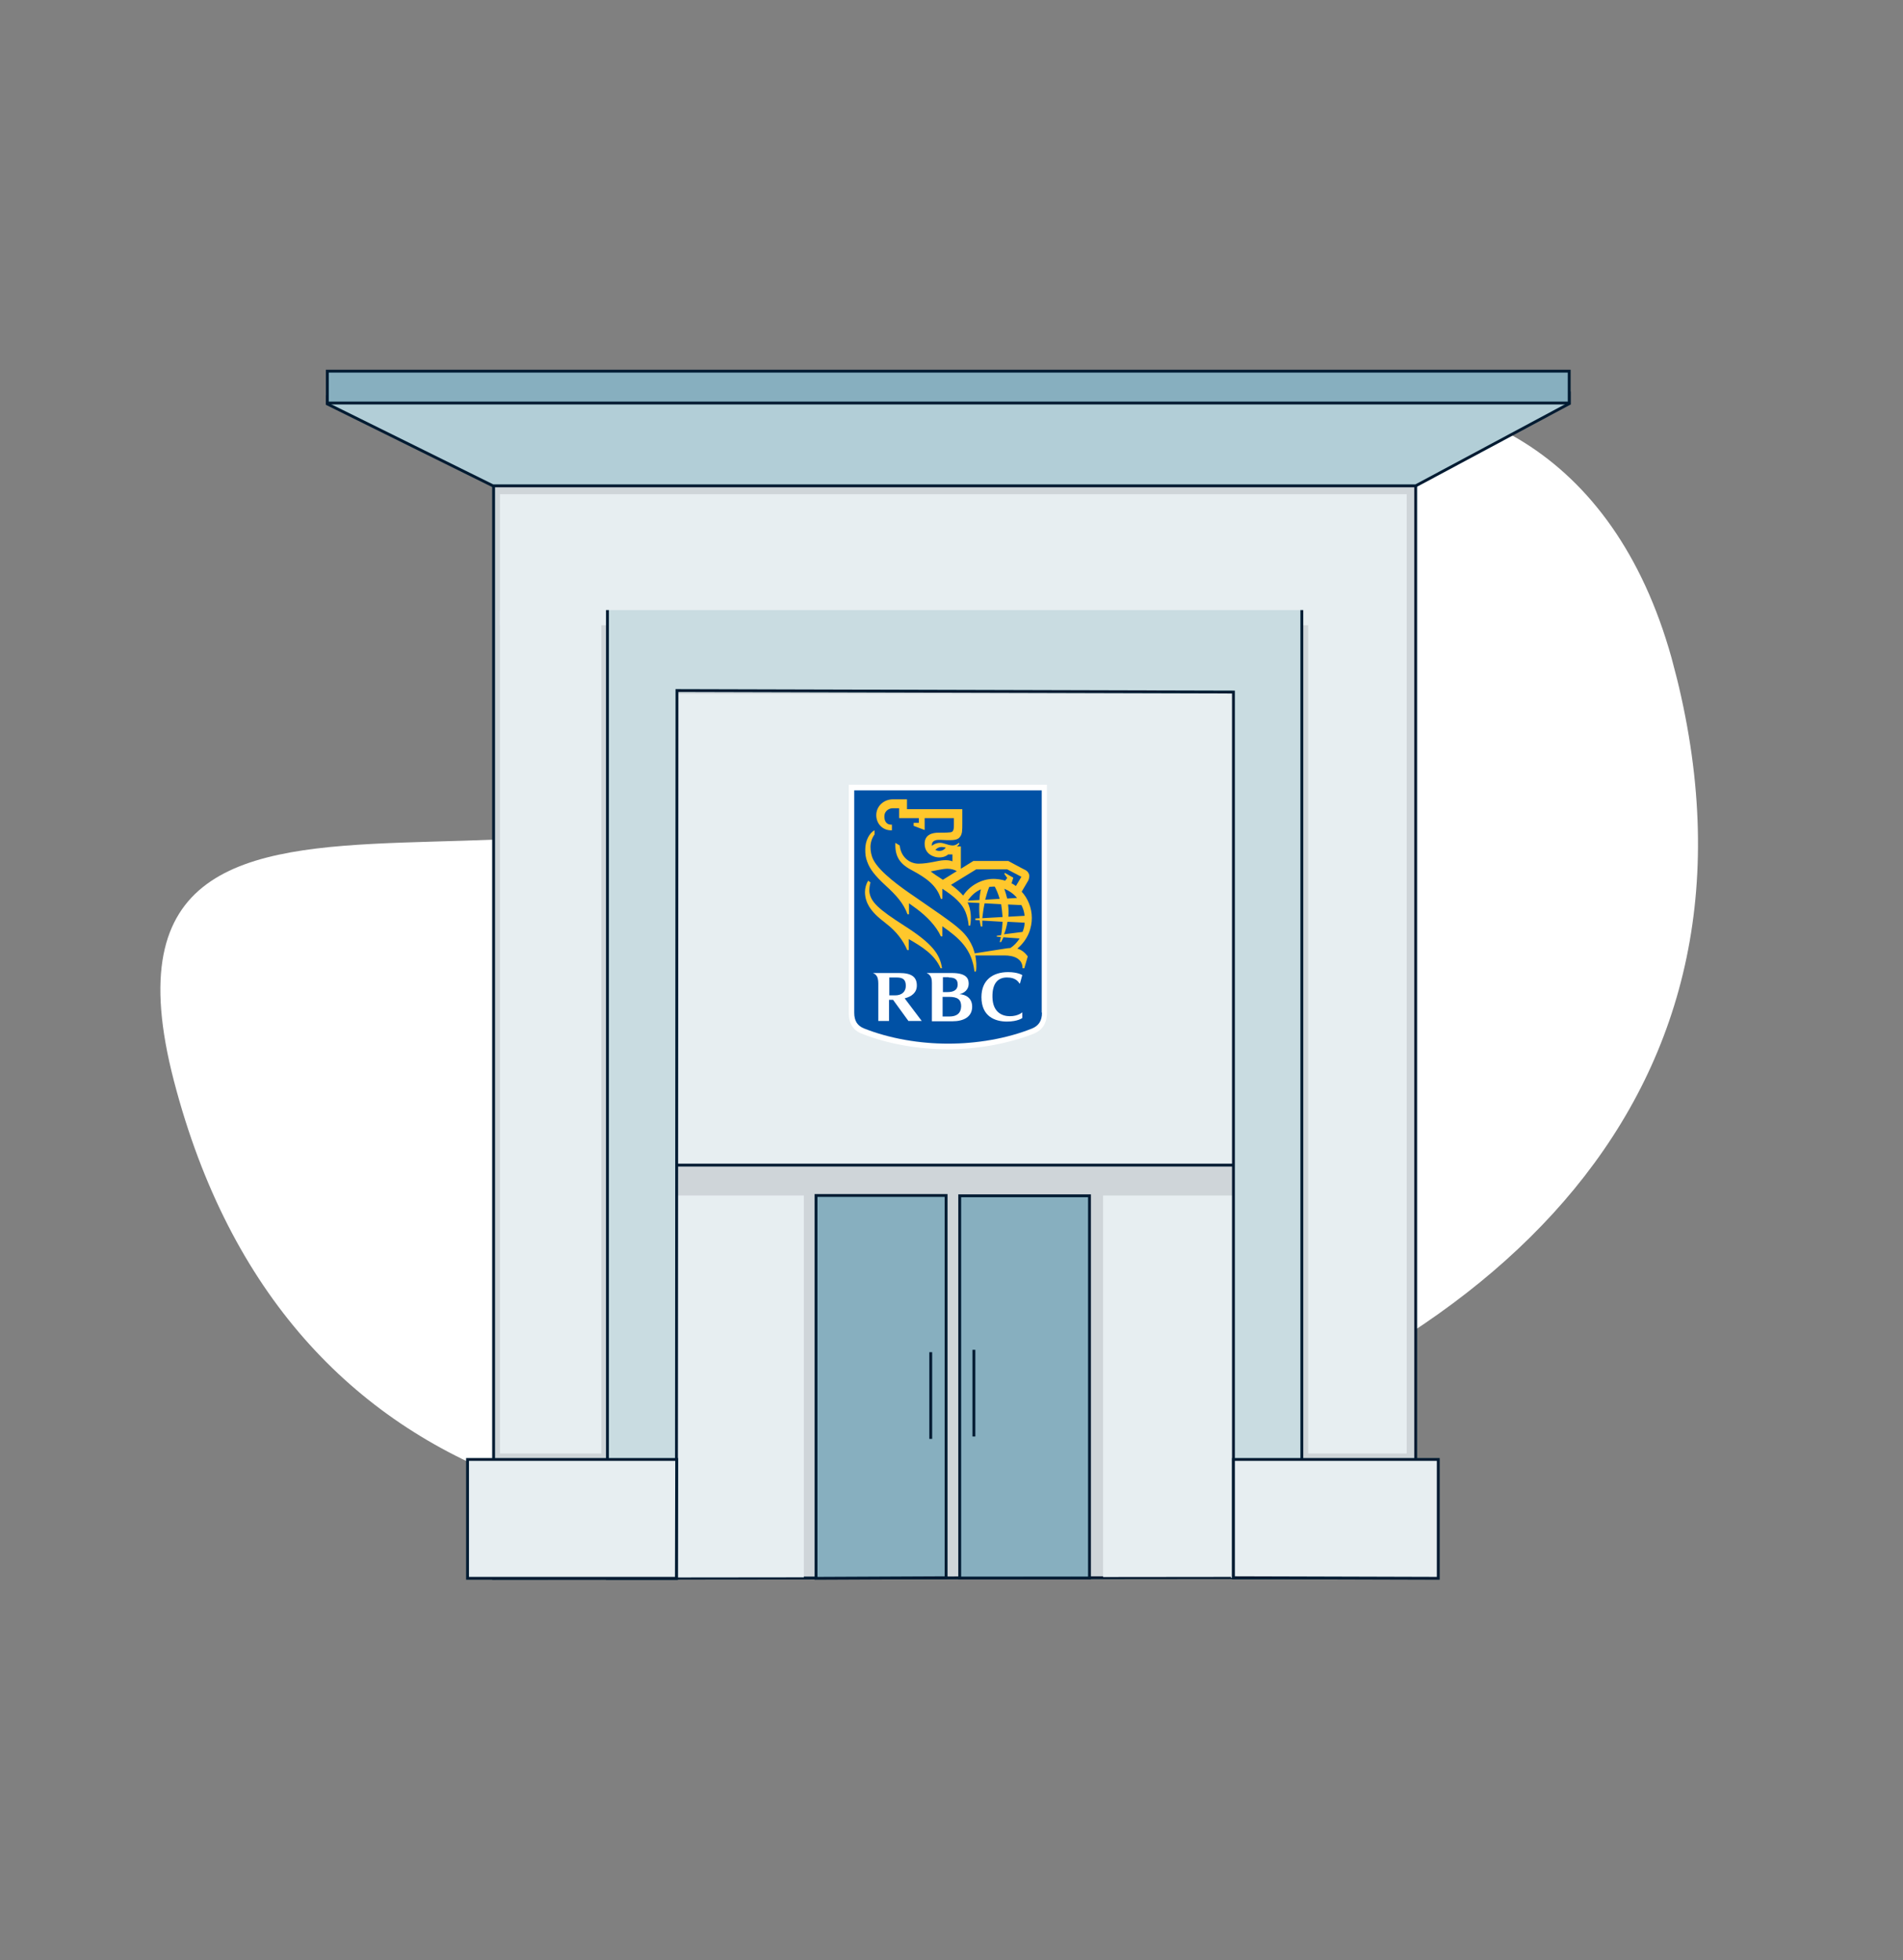 <svg width="400" height="412" viewBox="0 0 400 412" fill="none" xmlns="http://www.w3.org/2000/svg">
<rect x="0" y="0" width="400" height="412" fill="#808080" stroke="none"/>
<g clip-path="url(#clip0_267_17536)">
<path fill-rule="evenodd" clip-rule="evenodd" d="M227.182 310.254C314.26 286.257 375.235 229.894 351.902 140.338C328.57 50.782 225.455 77.832 182.412 144.304C139.369 210.775 13.23 137.681 36.563 227.237C59.896 316.794 140.103 334.251 227.182 310.254Z" fill="white"/>
</g>
<path d="M103.753 331.77V101.504H297.568V331.582L103.753 331.77Z" fill="#CFD5D9" stroke="#001B32" stroke-width="0.6" stroke-miterlimit="10"/>
<path d="M259.145 145.841H142.235V244.786H259.145V145.841Z" fill="#E7EEF1"/>
<path d="M168.965 331.769H141.686V251.298H168.965V331.769Z" fill="#E7EEF1"/>
<path d="M126.404 128.304H105.092V305.528H126.404V128.304Z" fill="#E7EEF1"/>
<path d="M295.678 130.81H274.976V305.53H295.678V130.81Z" fill="#E7EEF1"/>
<path d="M295.68 103.881H105.092V131.435H295.68V103.881Z" fill="#E7EEF1"/>
<path d="M198.865 331.644L171.525 331.769V251.298H198.865V331.644Z" fill="#0051A5"/>
<path d="M198.865 331.644L171.525 331.769V251.298H198.865V331.644Z" fill="#87AFBF" stroke="#001B32" stroke-width="0.6" stroke-miterlimit="10"/>
<path d="M229.006 331.708H201.727V251.362H229.006V331.708Z" fill="#87AFBF" stroke="#001B32" stroke-width="0.6" stroke-miterlimit="10"/>
<path d="M259.266 331.644H231.866V251.298H259.206L259.266 331.644Z" fill="#E7EEF1"/>
<path d="M127.683 128.248V331.774H142.175L142.297 145.156L259.267 145.469V331.649L273.638 331.586V128.248" fill="#C9DCE1"/>
<path d="M127.683 128.248V331.774H142.175L142.297 145.156L259.267 145.469V331.649L273.638 331.586V128.248" stroke="#001B32" stroke-width="0.6" stroke-miterlimit="10"/>
<path d="M142.176 331.769L98.273 331.582V307.033H142.236L142.176 331.769Z" fill="#E7EEF1"/>
<path d="M142.176 331.767H98.273V306.78H142.236L142.176 331.767Z" stroke="#001B32" stroke-width="0.6" stroke-miterlimit="10"/>
<path d="M330.022 84.908V82.591L68.558 83.405V84.908L103.448 102.129H297.872L330.022 84.908Z" fill="#B2CED7"/>
<path d="M329.839 84.845V82.591L68.801 83.405V84.908L103.63 102.129H297.567L329.839 84.845Z" stroke="#001B32" stroke-width="0.6" stroke-miterlimit="10"/>
<path d="M329.839 78.019H68.801V84.719H329.839V78.019Z" fill="#87AFBF" stroke="#001B32" stroke-width="0.6" stroke-miterlimit="10"/>
<path d="M103.753 306.781V102.128" stroke="#001B32" stroke-width="0.44" stroke-miterlimit="10"/>
<path d="M302.317 306.78H259.268V331.642H302.317V306.78Z" fill="#E7EEF1"/>
<path d="M302.317 331.767L259.268 331.642V306.78H302.317V331.767Z" stroke="#001B32" stroke-width="0.6" stroke-miterlimit="10"/>
<path d="M219.019 166.144V212.924C219.019 214.677 218.288 215.679 216.949 216.243C211.651 218.372 205.318 219.436 199.29 219.436C193.262 219.436 186.99 218.372 181.632 216.243C180.232 215.679 179.562 214.677 179.562 212.924V166.144H219.019ZM220.115 164.954H218.958H179.562H178.405V166.144V212.924C178.405 215.115 179.318 216.618 181.206 217.307C186.564 219.436 192.958 220.564 199.229 220.564C205.501 220.564 211.956 219.374 217.253 217.307C219.08 216.556 220.054 215.115 220.054 212.924V166.144V164.954H220.115Z" fill="white"/>
<path d="M219.016 212.862C219.016 214.615 218.286 215.617 216.946 216.181C211.649 218.31 205.316 219.375 199.288 219.375C193.321 219.375 186.988 218.31 181.63 216.181C180.229 215.617 179.559 214.615 179.559 212.862V166.145H218.956V212.862H219.016Z" fill="#0051A5"/>
<path d="M190.154 194.637C184.674 191.13 182.908 189.564 182.725 187.31C182.725 186.872 182.786 186.058 182.969 185.494L182.482 185.118C182.056 185.807 181.812 186.684 181.812 187.498C181.812 188.813 182.238 189.815 182.725 190.629C183.517 191.819 184.309 192.633 186.257 194.136C188.388 195.764 189.85 197.705 190.702 199.709H191.007V197.392C193.929 199.083 196.426 200.649 197.704 203.529H198.009C197.583 200.586 195.939 198.332 190.154 194.637Z" fill="#FFC72C"/>
<path d="M215.302 203.531H214.936C214.936 201.464 213.049 200.838 211.1 200.838H205.011C205.194 201.903 205.316 203.092 205.133 204.22H204.829C204.281 199.523 201.662 197.206 198.07 194.701V196.83H197.765C196.791 194.638 194.721 192.572 192.711 191.069C192.163 190.693 191.615 190.255 191.067 189.879V192.196H190.763C189.91 189.879 188.388 188.188 186.196 186.184C183.821 183.992 182.847 182.677 182.299 181.174C181.934 180.235 181.873 179.546 181.873 178.544C181.873 176.728 182.725 175.1 183.821 174.536V175.413C183.273 176.164 182.969 177.104 182.969 178.043C182.969 178.92 183.151 179.922 183.578 180.736C184.917 183.366 189.423 186.56 192.285 188.501C201.175 194.638 202.941 195.703 204.402 198.959C204.585 199.335 204.707 199.836 204.889 200.4C206.168 200.212 210.796 199.46 211.709 199.335C211.892 199.335 212.196 199.272 212.379 199.272C213.171 198.771 213.78 198.083 214.328 197.268L210.918 197.018C210.735 197.394 210.552 197.769 210.431 198.02H210.126C210.248 197.644 210.309 197.331 210.37 196.955L209.517 196.893V196.705L210.431 196.58C210.613 195.578 210.674 194.638 210.735 193.762L206.473 193.511C206.473 193.949 206.473 194.388 206.473 194.763H206.168C206.046 194.325 205.985 193.887 205.925 193.448L205.011 193.386V193.073L205.925 193.01C205.803 191.82 205.803 190.756 205.864 189.816L203.367 189.691C203.489 189.941 203.611 190.129 203.672 190.38C204.22 191.945 204.098 193.761 203.915 194.576H203.611C203.55 193.636 203.245 192.446 202.941 191.695C202.271 190.004 200.688 188.501 198.07 186.81V188.94H197.765C196.913 186.121 194.721 184.556 191.554 182.865C188.936 181.487 188.084 179.797 188.205 177.166L189.119 177.73C189.362 180.172 191.189 181.55 193.077 181.55C194.173 181.55 195.269 181.362 196.243 181.174C197.704 180.861 199.044 180.611 200.201 181.049V179.609H199.288C198.983 179.922 198.313 180.235 197.4 180.235C196.365 180.235 194.355 179.609 194.355 177.354C194.355 175.413 195.999 175.037 197.278 175.037C198.009 175.037 199.166 175.037 199.531 174.975C199.836 174.975 200.018 174.912 200.201 174.787C200.323 174.661 200.384 174.474 200.444 174.286C200.505 174.035 200.505 173.785 200.505 173.346V171.969H194.355V174.474L192.042 173.597V172.971H193.138V171.969H188.997V169.902H187.597C186.866 169.902 185.952 170.466 185.892 171.468C185.831 172.47 186.257 173.346 187.292 173.346H187.475V174.536H187.292C185.526 174.536 184.187 173.158 184.187 171.342C184.187 169.464 185.77 168.023 187.657 168.023H190.641V170.09H202.271V173.221C202.271 173.722 202.271 174.411 202.21 174.849C202.149 175.162 202.088 175.726 201.48 176.227C201.114 176.477 200.566 176.603 199.714 176.603C199.409 176.603 198.618 176.603 197.643 176.54C196.304 176.477 195.939 176.978 195.878 177.479C195.878 177.605 195.878 177.667 195.878 177.793C196.487 177.292 197.4 176.978 198.374 177.292C200.14 177.855 200.627 177.918 201.54 177.166L201.662 177.354C201.54 177.542 201.419 177.73 201.114 177.918H201.967V182.615L204.585 180.986H211.953C211.953 180.986 215.058 182.677 215.606 182.928C216.032 183.178 216.215 183.491 216.337 183.93C216.398 184.305 216.276 184.744 216.154 185.057C216.032 185.245 215.18 186.685 214.754 187.437C216.032 188.814 216.885 190.818 216.885 192.947C216.885 194.951 216.154 197.456 213.84 199.398C214.876 199.711 215.484 200.337 216.032 201.026L215.302 203.531ZM198.8 178.168C197.765 177.918 197.156 178.043 196.608 178.669C196.913 178.795 197.278 178.92 197.643 178.857C198.252 178.795 198.618 178.419 198.8 178.168ZM198.191 184.932L201.114 183.116C200.566 182.802 199.896 182.615 199.166 182.615C198.131 182.615 196.426 183.053 195.634 183.178C195.999 183.491 197.278 184.368 198.191 184.932ZM211.283 185.119L211.709 184.556L211.1 183.679L211.222 183.491L212.988 184.493L212.623 185.683C212.927 185.808 213.171 185.996 213.536 186.247L214.693 184.305L211.709 182.74H205.194L199.896 185.996C200.871 186.685 201.784 187.499 202.454 188.251C203.854 186.121 206.351 184.744 208.847 184.744C209.517 184.744 210.491 184.869 211.283 185.119ZM210.735 192.76C210.674 191.758 210.552 190.818 210.431 190.067L206.96 189.879C206.716 190.943 206.594 192.008 206.473 193.01L210.735 192.76ZM211.892 190.129C212.014 191.069 212.014 191.883 211.953 192.697L215.363 192.509C215.302 191.695 215.058 190.943 214.693 190.255L211.892 190.129ZM210.126 188.94C209.761 187.687 209.334 186.81 209.091 186.372C208.969 186.372 208.786 186.372 208.665 186.372C208.421 186.372 208.178 186.435 207.934 186.435C207.569 187.311 207.325 188.251 207.082 189.127L210.126 188.94ZM211.1 186.81C211.344 187.499 211.527 188.188 211.709 188.877L213.779 188.752C213.049 187.875 212.135 187.249 211.1 186.81ZM214.936 195.891C215.18 195.264 215.363 194.701 215.363 193.949L211.77 193.762C211.587 194.763 211.344 195.703 211.039 196.392L214.936 195.891ZM206.168 186.936C204.95 187.499 204.159 188.251 203.428 189.315L205.864 189.19C205.925 188.063 206.107 187.374 206.168 186.936Z" fill="#FFC72C"/>
<path d="M201.664 208.979C202.639 208.792 203.613 208.04 203.613 206.788C203.613 205.723 203.187 204.533 200.081 204.533H194.845V204.596C195.027 204.658 195.271 204.784 195.393 204.972C195.758 205.347 195.88 205.848 195.88 206.6V214.678H200.203C202.578 214.678 204.344 213.739 204.344 211.61C204.344 209.794 203.004 209.042 201.664 208.979ZM199.412 205.473C200.508 205.473 201.299 205.723 201.299 206.913C201.299 208.228 200.264 208.541 199.168 208.541H198.194V205.41H199.412V205.473ZM199.533 213.676H198.133V209.543H199.472C201.299 209.543 202.03 210.107 202.03 211.547C201.969 213.05 201.056 213.676 199.533 213.676Z" fill="white"/>
<path d="M190.946 214.616H193.747L190.155 209.856C191.616 209.48 192.712 208.666 192.712 207.163C192.712 205.41 191.677 204.533 189.059 204.533H183.579V204.596C183.761 204.658 184.005 204.784 184.127 204.972C184.492 205.347 184.614 205.974 184.614 206.725V214.616H186.867V210.169H187.719L190.946 214.616ZM186.928 205.473H188.45C189.729 205.473 190.398 205.848 190.398 207.226C190.398 208.478 189.546 209.23 188.145 209.23H186.928V205.473Z" fill="white"/>
<path d="M213.478 205.908C214.087 206.284 214.27 206.722 214.27 206.722C214.331 206.785 214.392 206.722 214.392 206.722L214.879 204.969C214.879 204.969 213.965 204.343 211.895 204.343C208.729 204.343 206.293 205.971 206.293 209.603C206.293 213.673 209.155 214.738 211.652 214.738C213.965 214.738 214.879 213.987 214.879 213.987V212.797C214.879 212.797 214.026 213.611 212.26 213.611C210.799 213.611 208.668 212.922 208.607 209.603C208.546 206.534 209.886 205.47 211.652 205.47C212.687 205.47 213.174 205.72 213.478 205.908Z" fill="white"/>
<path d="M195.635 284.236V302.459" stroke="#001B32" stroke-width="0.6" stroke-miterlimit="10"/>
<path d="M142.084 244.908H259.055" stroke="#001B32" stroke-width="0.6" stroke-miterlimit="10"/>
<path d="M204.709 301.959V283.735" stroke="#001B32" stroke-width="0.6" stroke-miterlimit="10"/>
<path d="M141.686 331.768L258.717 331.643" stroke="#001B32" stroke-width="0.35" stroke-miterlimit="10"/>
<defs>
<clipPath id="clip0_267_17536">
<rect width="327.094" height="335.139" fill="white" transform="matrix(0.964 -0.266 0.252 0.968 0 86.899)"/>
</clipPath>
</defs>
</svg>
